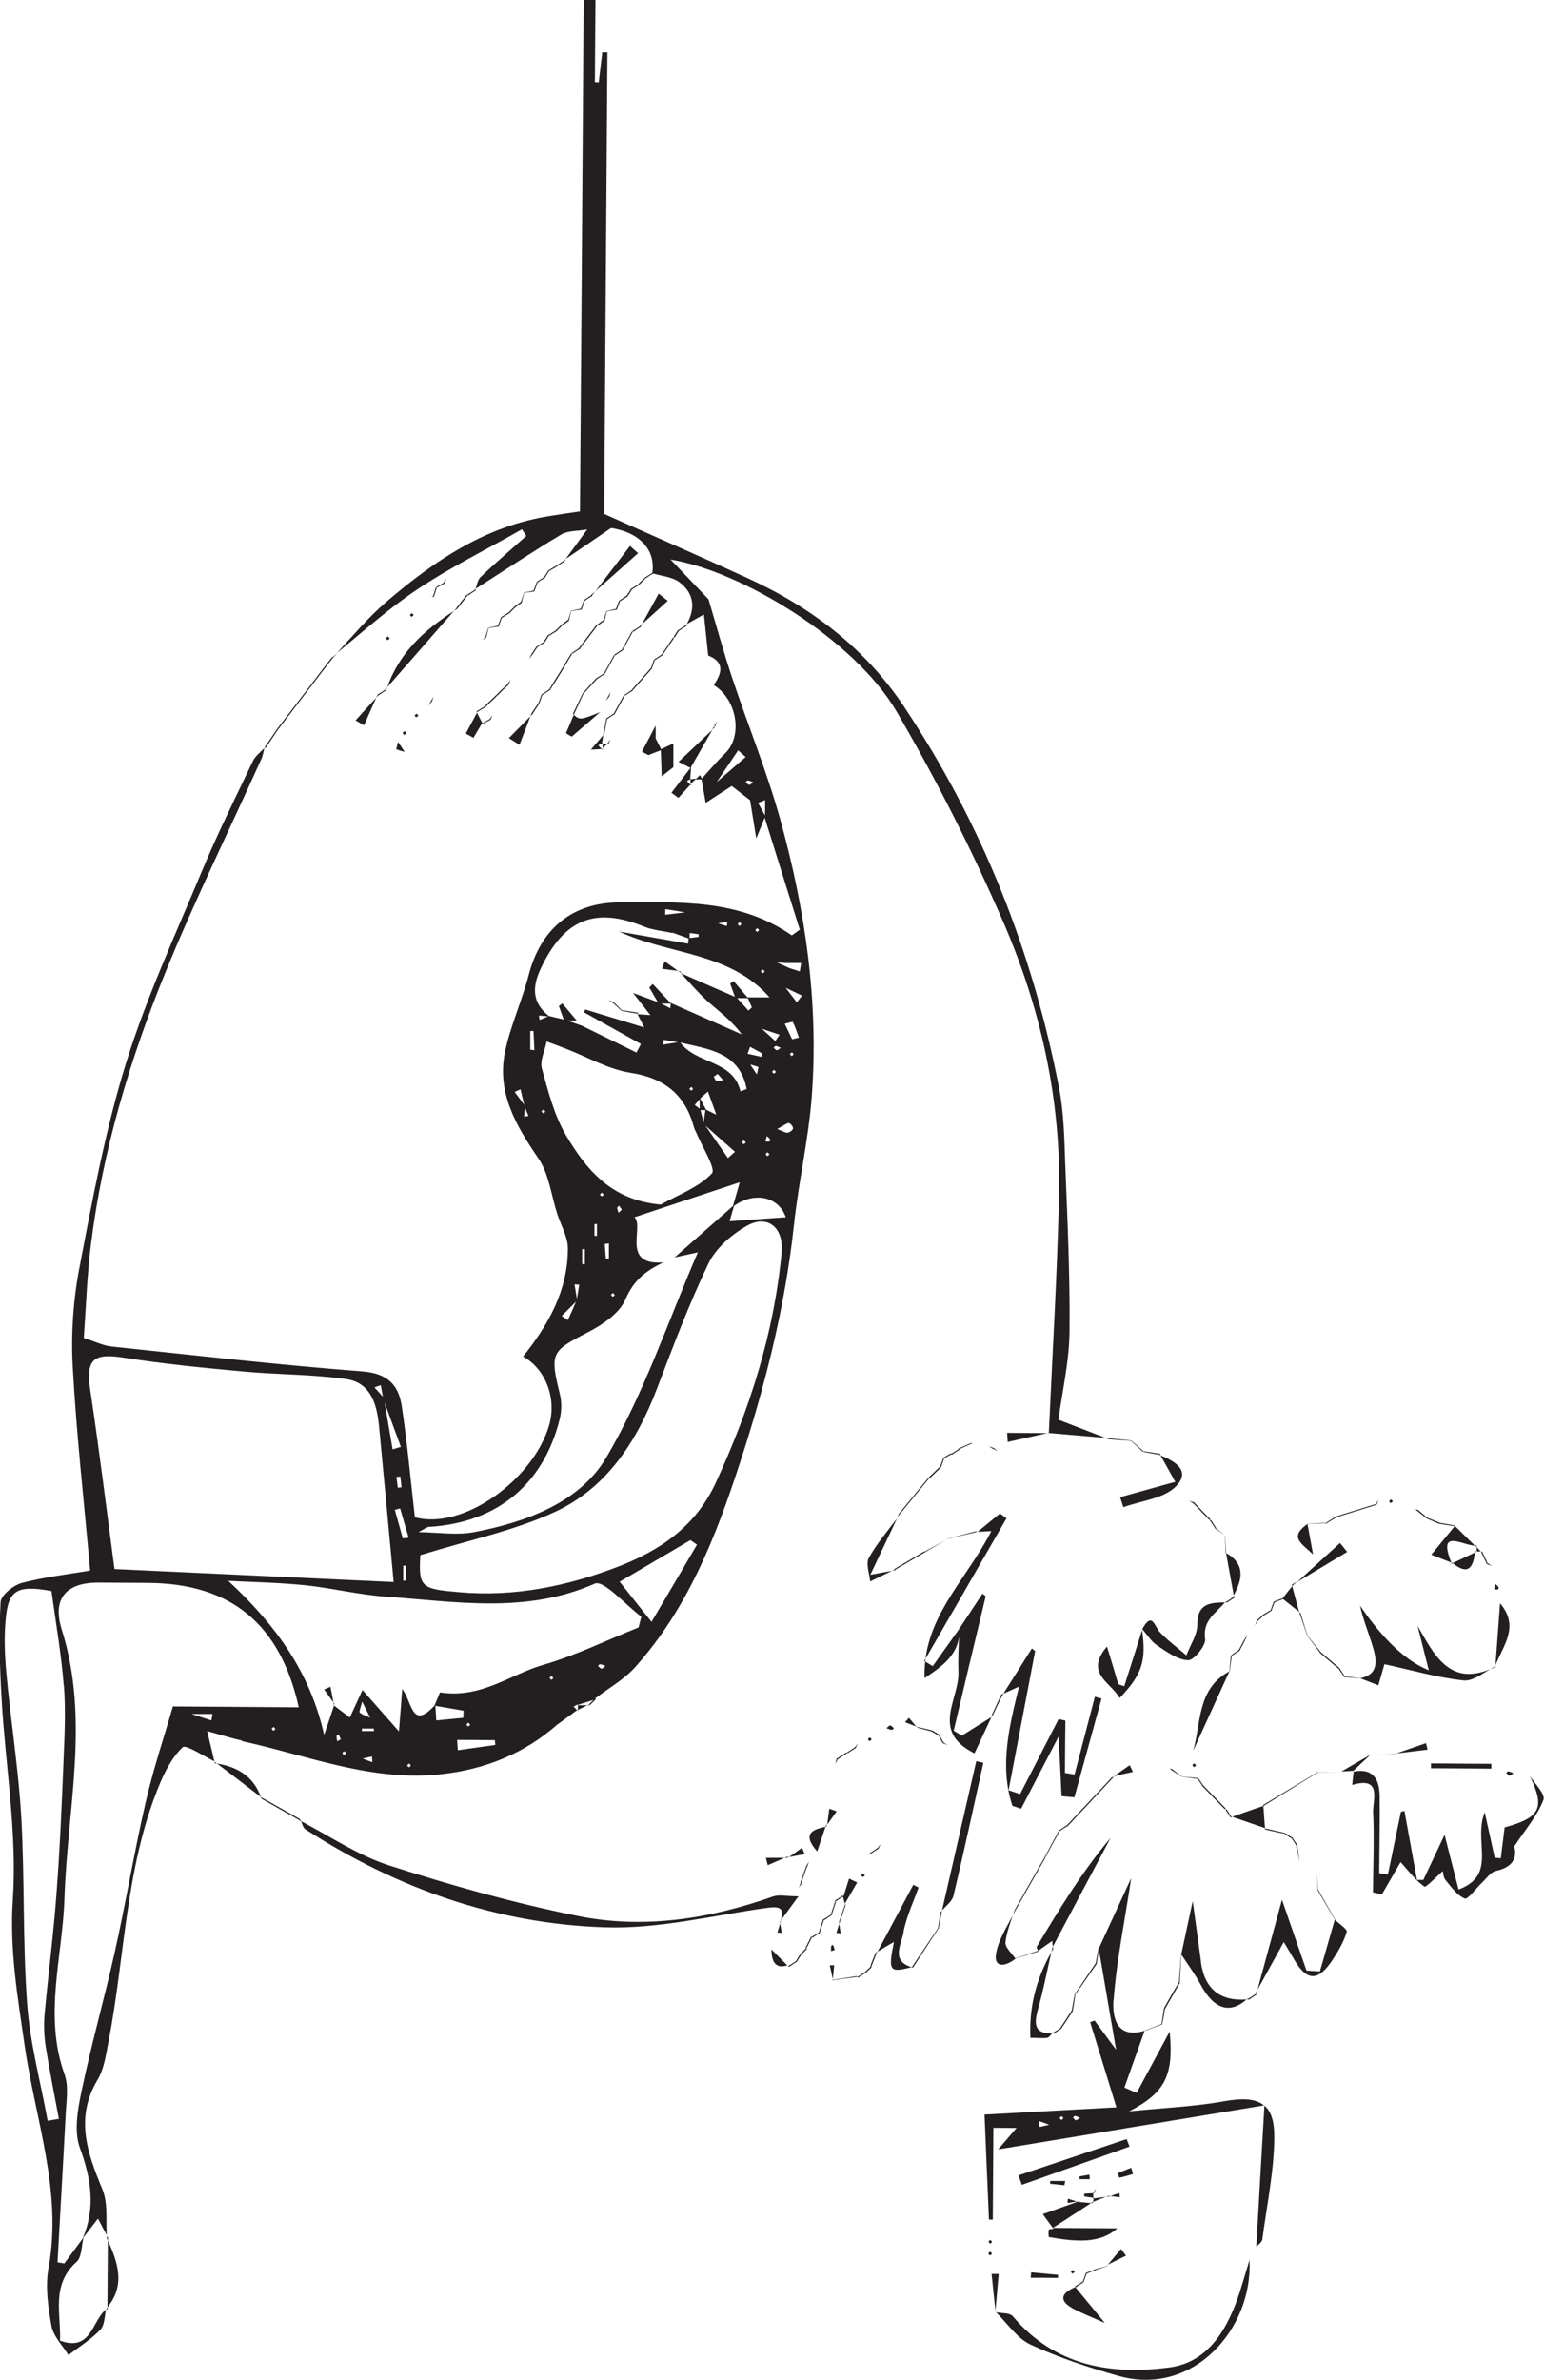 <?xml version="1.0" encoding="UTF-8"?>
<svg id="Layer_1" data-name="Layer 1" xmlns="http://www.w3.org/2000/svg" viewBox="0 0 104.65 161.28">
  <defs>
    <style>
      .cls-1 {
        fill: #231f20;
      }
    </style>
  </defs>
  <path class="cls-1" d="m22.61,115.56s.02.01.03.02c0-.02.02-.05.02-.07l-.05.05Zm23.9-73.13s.04-.08.06-.12c-.04.02-.08.04-.12.06l.05.06Zm-14.29-2.41s.02-.07.03-.11c-.03.02-.06.04-.09.06,0,0,.06.05.06.05Zm6.02-1.96c.04-.06.08-.11.12-.17-.06.04-.12.08-.18.12,0,0,.05.05.05.05Zm-21.85,79.93c4.45.97,8.77,2.76,13.47,2.25,3-.32,5.69-1.4,7.96-3.41,0,0,0,0,0,.01.43-.31.86-.63,1.3-.95l.06.06s0,0,0,0c0,0,0,0,0,0,0-.03,0-.06,0-.08-.02,0-.04.02-.06.03-.08-.08-.16-.16-.24-.25.1-.05.2-.11.3-.16l-.06.06s.04,0,.06,0c0,0,0-.01,0-.02.35-.11.7-.22,1.05-.33-.1.1-.21.2-.31.3,0,0,.06.05.06.05.14-.13.28-.27.41-.4l-.05-.05c.91-.7,1.96-1.28,2.71-2.12,3.56-3.97,5.45-8.78,7.08-13.78,1.73-5.29,3.08-10.62,3.68-16.16.31-2.92.99-5.81,1.21-8.73.48-6.36-.43-12.61-2.12-18.72-.91-3.29-2.22-6.48-3.3-9.73-.62-1.87-1.13-3.76-1.58-5.25-.88-.92-1.63-1.71-2.57-2.69,4.77.77,12.47,5.4,15.34,10.33,2.68,4.59,5.09,9.36,7.21,14.23,2.54,5.85,3.92,12.05,3.78,18.47-.12,5.39-.45,10.77-.69,16.16,1.28.11,2.56.22,3.84.33-1.05-.4-2.1-.81-3.19-1.23.26-1.94.73-3.94.75-5.95.04-3.79-.14-7.59-.29-11.38-.06-1.71-.09-3.44-.41-5.11-1.8-9.32-5.25-17.98-10.52-25.89-2.63-3.95-6.25-6.7-10.51-8.66-3.13-1.44-6.28-2.81-9.81-4.39.07-10.38.15-20.83.22-31.27-.12,0-.23,0-.35,0l-.24,2.03c-.09,0-.17-.02-.26-.02.01-1.86.03-3.72.04-5.58-.27,0-.53,0-.8,0-.08,11.57-.16,23.14-.25,34.67-.62.09-1.33.19-2.05.31-4.36.68-7.85,3.05-11.09,5.83-1.21,1.04-2.25,2.28-3.34,3.46,1.78-1.46,3.5-3.01,5.4-4.28,2.28-1.53,4.76-2.75,7.15-4.11.1.15.19.3.29.45-1.04.93-2.1,1.83-3.1,2.79-.19.18-.24.51-.33.79,1.93-1.23,3.83-2.5,5.79-3.67.46-.28,1.12-.23,1.77-.35-.54.74-1,1.37-1.46,2,.89-.6,1.79-1.22,3.08-2.1,1.84.29,3.04,1.4,2.79,3.07.64.19,1.37.24,1.86.62.98.75,1.07,1.76.48,2.82.29-.16.6-.34,1.16-.65.1,1.01.2,1.89.29,2.78,1.17.48.9,1.22.38,2.01,1.58.97,1.98,3.45.77,4.62-.56.54-1.05,1.13-1.58,1.71-.04-.08-.08-.16-.13-.23-.08.08-.17.16-.25.24-.13.01-.26.03-.39.04v.31c.11-.1.23-.2.34-.3.14,0,.27,0,.41,0,.08.47.17.95.28,1.59.73-.48,1.25-.81,1.76-1.14,0,0,0,0,0-.01.33.26.68.53,1.25.97.07.43.22,1.38.42,2.59.26-.64.42-1.03.57-1.41.79,2.53,1.58,5.06,2.38,7.59-.18.13-.36.26-.54.39-3.58-2.49-7.62-2.25-11.63-2.24-3.22,0-5.38,1.76-6.2,4.9-.45,1.73-1.21,3.39-1.59,5.13-.62,2.81.7,5.07,2.24,7.32.72,1.05.87,2.5,1.28,3.76.25.78.72,1.56.72,2.35,0,2.85-1.33,5.18-3.04,7.32,1.45.78,2.33,2.75,1.76,4.69-1.08,3.64-5.81,7.1-9.09,6.2-.29-2.49-.51-5.03-.89-7.53-.21-1.4-.93-2.21-2.63-2.35-5.69-.44-11.37-1.09-17.04-1.69-.57-.06-1.12-.34-1.88-.58.15-2.1.22-4.26.49-6.39.8-6.36,2.63-12.47,5.04-18.38,1.99-4.88,4.32-9.62,6.49-14.43.11-.24.16-.51.22-.77-.28.28-.61.53-.77.86-1.18,2.47-2.4,4.92-3.45,7.44-1.8,4.32-3.78,8.6-5.16,13.05-1.4,4.52-2.27,9.22-3.16,13.88-.42,2.18-.57,4.47-.45,6.7.25,4.55.76,9.09,1.18,13.8-1.44.25-3.06.43-4.62.84-.58.15-1.42.83-1.45,1.3-.12,2.18-.06,4.39.07,6.58.26,4.53,1.06,9.09.76,13.58-.23,3.42.33,6.61.8,9.89.72,5,2.57,9.87,1.62,15.08-.23,1.26-.03,2.65.2,3.93.13.7.75,1.31,1.15,1.97.73-.57,1.54-1.06,2.17-1.73.28-.3.28-.88.37-1.36-.96.78-.98,2.88-3.11,2.11.07-1.83-.62-3.78,1.12-5.34.36-.32.33-1.09.47-1.65-.43.59-.87,1.17-1.3,1.76-.15-.03-.31-.05-.46-.08.18-3.32.38-6.65.55-9.97.04-.92.22-1.93-.07-2.75-1.44-3.99-.14-7.97-.01-11.94.19-6.07,1.73-12.13-.18-18.2-.66-2.09.26-3.2,2.46-3.2,1.13,0,2.26.02,3.4.02,5.61.04,8.95,2.8,10.2,8.43-2.84-.02-5.69-.04-8.53-.06-.59,2.04-1.33,4.25-1.85,6.51-.77,3.34-1.33,6.74-2.08,10.09-.7,3.15-1.59,6.26-2.25,9.42-.27,1.27-.54,2.77-.12,3.91.77,2.1,1.06,4.05.19,6.12.34-.45.69-.89,1.03-1.34.19.36.39.74.59,1.12-.05-1.06.09-2.19-.29-3.11-1.03-2.48-1.87-4.84-.32-7.43.45-.75.56-1.71.74-2.6,1.11-5.73,1.14-11.67,3.36-17.17.4-1,.91-2.04,1.66-2.75.22-.21,1.38.58,2.15.95-.15-.65-.31-1.3-.49-2.05.88.24,1.61.48,2.35.64ZM48.59,52.98c.48-.71.96-1.42,1.44-2.13.17.15.34.3.51.45-.65.56-1.29,1.12-1.94,1.68Zm2.21.21c-.09,0-.17-.11-.26-.18.05-.04.1-.13.14-.12.12.02.23.07.36.11-.09.07-.17.19-.24.18Zm1.05,2.07c-.16-.28-.31-.57-.47-.85.16-.06.32-.12.48-.19,0,.34,0,.69-.01,1.03Zm-16.57,18.56c.08.35.16.7.25,1.05-.21-.29-.43-.58-.65-.87.13-.06.27-.12.4-.18Zm.24,1.84c.02-.2.04-.41.06-.61.08.19.16.38.24.58-.1.01-.2.03-.29.04ZM4.33,114.21c.13,1.66.05,3.35-.02,5.02-.12,3.03-.25,6.07-.48,9.09-.2,2.74-.56,5.47-.81,8.21-.06.72-.03,1.46.08,2.17.26,1.64.59,3.26.89,4.89-.25.04-.5.09-.76.13-.48-2.64-1.2-5.27-1.39-7.93-.31-4.21-.16-8.45-.4-12.67-.19-3.26-.71-6.49-1.01-9.74-.12-1.32-.17-2.67-.01-3.97.21-1.73.92-1.98,3.07-1.59.3,2.22.67,4.3.83,6.4Zm18.53,3.8c-.02-.12-.05-.23-.05-.35,0-.05.09-.09.14-.13.05.11.1.22.15.33-.08.05-.16.1-.24.15Zm.46.93s-.11-.09-.11-.14c0-.04.09-.11.13-.11.04,0,.08.08.12.13-.05.04-.09.08-.14.12Zm1.23-3.62c.24.48.39.78.54,1.08-.24-.11-.51-.18-.71-.35-.06-.05.07-.34.17-.74Zm.01,3.86c.22-.05.43-.1.65-.15.01.13.02.26.03.39-.23-.08-.45-.16-.68-.25Zm.78-1.87c-.27,0-.54,0-.81,0,0-.06,0-.11,0-.17.27,0,.54,0,.81,0,0,.06,0,.11,0,.17Zm2.37,2.46s-.08-.09-.12-.14l.14-.12s.11.09.11.14c0,.04-.08.08-.13.12Zm1.86-3.18c-.02-.33-.04-.66-.06-.99.64.11,1.27.22,1.91.33,0,.16-.01.32-.02.48-.61.06-1.22.12-1.83.18Zm1.46,2.02c-.02-.23-.03-.46-.05-.7.85,0,1.71.01,2.56.02l.03.32c-.85.12-1.69.24-2.54.36Zm.59-1.75s.08-.08.13-.12c.04.05.08.09.12.14-.05.04-.09.11-.14.11-.04,0-.11-.09-.11-.13Zm5.74-3.02s-.08-.09-.12-.14l.14-.12s.11.09.11.14c0,.04-.08.08-.13.12Zm3.43-.76c-.09,0-.17-.11-.26-.18.05-.04.1-.13.14-.12.11.02.23.07.36.11-.09.07-.17.19-.24.18Zm3.37-3.17c-.83-1.04-1.42-1.78-2.16-2.72,1.62-.95,3.21-1.89,4.8-2.82.15.1.29.21.44.31-.97,1.66-1.95,3.31-3.08,5.23Zm8.82-25.05c-.52,5.5-2.16,10.64-4.48,15.65-1.39,2.99-3.82,4.58-6.61,5.66-3.43,1.32-7,2.06-10.76,1.73-2.55-.22-2.78-.31-2.64-2.51,3.28-1.02,6.34-1.65,9.1-2.92,3.53-1.63,5.57-4.78,6.94-8.37,1.09-2.85,2.16-5.71,3.48-8.46.5-1.04,1.55-1.96,2.58-2.55,1.43-.83,2.54.1,2.38,1.76Zm-3.53-2.1c.1-.35.2-.7.3-1.04,1.42-1,3.04-.61,3.51.77-1.25.09-2.53.18-3.81.27Zm-1.99-8.32s.01-.02.02-.02c.17-.15.33-.3.5-.45.19.52.38,1.05.57,1.57-.23-.11-.46-.23-.7-.34-.13-.25-.26-.5-.39-.75Zm.35.79c-.04.28-.08.57-.12.85-.07-.28-.14-.57-.21-.85.11,0,.22,0,.32,0Zm.56-2.26l.27-.19c.13.14.25.28.38.42-.15.02-.31.09-.45.06-.08-.02-.13-.19-.19-.29Zm1.44,5.09c-.16.14-.32.28-.47.42-.51-.73-1.02-1.46-1.53-2.2.66.59,1.33,1.18,2,1.77Zm-3.7-7.41c1.91.46,4.01.64,4.5,3.15-.19.07-.31.12-.42.16-.51-2.14-3.01-1.84-4.08-3.31Zm1.31,3.83c0,.22,0,.44,0,.65-.11-.08-.22-.17-.33-.25.11-.13.23-.27.34-.4Zm-.45-.68s-.08.08-.13.12c-.04-.05-.08-.09-.12-.14.05-.04.09-.08.14-.12.04.05.11.09.11.14Zm5.47-2.81s.11-.11.14-.11c.11.02.22.08.34.13-.1.06-.18.16-.28.16-.07,0-.14-.12-.21-.19Zm.15,1.65s-.09.11-.14.11c-.04,0-.08-.08-.12-.13.05-.04.09-.08.14-.12.04.05.08.09.12.14Zm-.04-2.09c-.3-.28-.61-.56-.91-.83.4.13.8.27,1.2.4-.1.14-.2.29-.29.43Zm-.66,6.8c.02-.11.05-.23.08-.36.08.07.17.12.21.2.03.04,0,.17-.02.17-.09.01-.18,0-.27,0Zm.26.88s-.09.11-.14.11c-.04,0-.11-.09-.11-.13,0-.04.08-.08.13-.12.04.05.08.09.12.14Zm-.48-6.83c-.02.07-.05.14-.07.22-.31-.07-.62-.14-.93-.21.06-.16.11-.31.17-.47.28.15.56.31.84.46Zm-.26.92s-.05.21-.11.49c-.19-.29-.32-.48-.45-.67.19.06.39.1.57.18Zm-.68-3.83c-.25-.28-.51-.56-.76-.85.24,0,.48,0,.72,0,.09.21.18.42.27.63-.08.07-.15.15-.23.22Zm-.18,8.93s-.09.11-.14.11c-.04,0-.11-.09-.11-.13,0-.04.08-.08.13-.12.04.05.08.09.12.14Zm2.82-.66c-.16.01-.33-.11-.69-.25.51-.27.68-.43.8-.4.12.03.29.26.27.37-.02.11-.23.27-.37.28Zm.28-5.19s-.08-.09-.12-.14l.14-.12s.11.09.11.14c0,.04-.08.08-.13.12Zm.04-1.14c-.16-.34-.32-.68-.5-1.05.19-.04.52-.16.55-.11.17.33.28.7.41,1.05-.15.04-.3.07-.46.11Zm.32-2.5c-.25-.33-.51-.66-.76-.99.37.18.74.35,1.11.53-.12.15-.23.31-.35.46Zm-.88-2.67c.39,0,.78,0,1.17,0l-.09.57c-.24-.08-.48-.15-.72-.23-.28-.13-.57-.26-.85-.39.16.01.33.03.49.04Zm-1.42.44s.08.09.12.14c-.05.04-.09.11-.14.11-.04,0-.11-.09-.11-.13,0-.04.08-.08.13-.12Zm-.38-2.8s.11.09.11.14c0,.04-.08.08-.13.12-.04-.05-.08-.09-.12-.14.05-.04.09-.08.14-.12Zm-.83,1.54c-.1-.18-.07-.12,0,0h0Zm-.36-1.95s.08.09.12.14c-.05.04-.09.11-.14.11-.04,0-.11-.09-.11-.13,0-.04.08-.08.13-.12Zm-.85-.02c0,.1-.02.19-.03.29-.2-.06-.39-.13-.59-.19.21-.03.41-.06.62-.09Zm-2.54.76l.6.08v.19c-.2.02-.41.04-.61.07,0-.11,0-.22,0-.33Zm-1.65-1.62c.45.07.89.14,1.34.22-.45.05-.9.11-1.35.16,0-.13,0-.25.01-.38Zm-9.16,9.51c0-.42,0-.83,0-1.25.07,0,.14,0,.22,0,.02.43.04.87.06,1.3-.1-.01-.19-.03-.29-.04Zm.7-5.46c1.57-3.36,3.68-4.23,7-2.87.59.24,1.25.29,1.88.43.04,0,.07,0,.11,0,.35.13.7.26,1.04.38,0,.12-.02.24-.03.35-1.56-.27-3.12-.55-4.68-.82,3.39,1.58,7.5,1.38,10.2,4.46-.5,0-1,0-1.5,0-.31-.37-.62-.74-.94-1.11-.08.06-.15.12-.23.18.11.3.21.59.32.89-1.22-.53-2.44-1.06-3.66-1.6.58.63,1.14,1.29,1.77,1.87.8.71,1.67,1.34,2.36,2.28-1.61-.71-3.23-1.43-4.84-2.14-.4-.43-.8-.85-1.2-1.28-.08.08-.15.16-.23.24.19.33.38.66.57.99-.46-.17-.94-.35-1.67-.62.47.61.83,1.05,1.17,1.5-.29-.02-.58-.04-.87-.06.12.23.25.48.46.9-1.42-.43-2.71-.83-4-1.22-.03.06-.06.13-.09.19,1.29.72,2.57,1.43,3.86,2.15-.1.19-.2.39-.3.58-1.23-.61-2.47-1.21-3.7-1.82-.33-.12-.66-.23-.99-.35.21,0,.42,0,.64,0-.33-.39-.66-.78-.98-1.16-.08.06-.15.12-.23.18.11.3.22.6.33.91-.34-.08-.67-.16-1.01-.24,0,0,0,0,0,0-1.12-.88-1.15-1.93-.56-3.19Zm8.33,4.81c.33.05.65.1.98.16l-.99.16c0-.1.01-.21.02-.31Zm-.15-2.46c.21,0,.42,0,.64,0,0,.11-.02.21-.03.32-.2-.11-.4-.21-.61-.32Zm-8.29.81c.21.02.41.04.62.06-.19.08-.38.16-.58.24l-.04-.29Zm.29,6.63s-.08-.09-.12-.14l.14-.12s.11.09.11.14c0,.04-.08.08-.13.12Zm1.57,1.53c-.82-1.37-1.23-3-1.66-4.56-.15-.54.2-1.22.32-1.84.45.17.91.33,1.36.51,1.44.56,2.84,1.38,4.33,1.61,2.32.36,3.71,1.5,4.3,3.71.03.12.11.24.16.36.39.95,1.34,2.44,1.05,2.75-.89.95-2.27,1.44-3.46,2.11-3.38-.29-5.05-2.39-6.41-4.66Zm3.75,4.99c-.07.08-.14.15-.21.22-.04-.11-.09-.22-.1-.34,0-.04.08-.09.13-.14.06.09.12.17.19.26Zm-.47,5.79s-.09.11-.14.11c-.04,0-.08-.08-.12-.13.05-.04.09-.08.14-.12.04.05.08.09.12.14Zm-.4-3.49c0,.34,0,.68,0,1.02-.07,0-.14,0-.21,0l-.07-.99c.1-.01.19-.02.29-.04Zm-.35-3.31s-.09.11-.14.11c-.04,0-.08-.08-.12-.13.05-.04.09-.08.14-.12.04.05.08.09.12.14Zm-.46,1.99c0,.27,0,.54,0,.8-.06,0-.11,0-.17,0,0-.27,0-.54,0-.8.06,0,.11,0,.17,0Zm-.82,1.7c0,.34,0,.68,0,1.02-.06,0-.12,0-.18,0,0-.34,0-.68,0-1.02.06,0,.12,0,.18,0Zm-.38,2.4c-.05.33-.1.65-.16.98-.05-.33-.1-.66-.16-.99.1,0,.21.01.31.02Zm-.22,1.16c-.18.42-.36.84-.55,1.25-.14-.09-.28-.19-.42-.28.32-.32.65-.65.97-.97Zm-9.89,15.26c4.54-.3,7.68-2.88,8.78-7.28.14-.55.15-1.19.01-1.74-.68-2.76-.56-2.89,1.86-4.14,1.01-.52,2.19-1.3,2.59-2.25.56-1.32,1.43-1.97,2.58-2.51-2.92.24-1.28-2.43-1.97-3.06,2.28-.76,4.64-1.54,7.14-2.37-.16.57-.31,1.09-.46,1.61-1.32,1.16-2.64,2.32-3.95,3.48.52-.11,1.05-.23,1.57-.34-2.02,4.66-3.64,9.55-6.2,13.89-1.79,3.05-5.42,4.39-8.97,5.07-1.16.22-2.4.02-3.76,0,.3-.15.54-.36.78-.37Zm-1.46.74c-.13.01-.26.03-.39.04-.18-.64-.36-1.29-.54-1.93.12-.03.24-.07.36-.1.19.66.38,1.33.58,1.99Zm-.18,1.89c0,.34,0,.68,0,1.02-.06,0-.12,0-.18,0,0-.34,0-.68,0-1.02.06,0,.12,0,.18,0Zm-.55-5.28c-.03-.24-.06-.49-.09-.73.09-.01.18-.02.26-.03.03.24.06.49.09.73-.09.01-.18.02-.26.03Zm.21-2.77c-.19.06-.37.11-.56.17-.18-1.06-.36-2.11-.54-3.17.36,1,.73,2,1.1,3Zm-1.36-4.18c.05.26.09.52.14.78l-.57-.63c.14-.05.28-.1.43-.15Zm-18.05,12.46c-.53-3.97-1.03-8.05-1.64-12.11-.31-2.08.18-2.54,2.24-2.22,2.72.43,5.47.7,8.21.95,2.3.21,4.63.18,6.91.51,1.65.24,2.07,1.71,2.21,3.18.34,3.52.66,7.05.99,10.57-6.37-.3-12.57-.58-18.91-.88Zm7.72.8c1.74.09,3.49.12,5.22.3,1.82.19,3.61.64,5.43.77,4.74.33,9.5,1.19,14.18-.88.61-.27,2.09,1.45,3.16,2.24l-.19.73c-2.16.86-4.26,1.9-6.48,2.54-2.2.63-4.19,2.3-6.98,1.86-.03.07-.2.48-.37.89,0,0,0,0,0,0-1.57,1.72-1.53-.33-2.19-1.11-.06.86-.12,1.6-.22,2.86-.93-1.05-1.61-1.82-2.47-2.8-.3.64-.58,1.26-.86,1.86-.34-.26-.71-.54-1.07-.81-.22.66-.44,1.33-.67,1.99-.96-4.26-3.27-7.44-6.49-10.43Zm3.07,9.9s.08.09.12.14c-.05.04-.09.11-.14.11-.04,0-.08-.08-.12-.13.05-.04.09-.08.14-.12Zm-4.15-.87c-.02.14-.05.28-.07.43-.45-.15-.9-.29-1.35-.44.47,0,.95,0,1.42,0Zm-7.19,40.38s.05-.05.08-.07c0-.04,0-.08,0-.13-.02.03-.04.06-.06.09,0,.03-.01.07-.02.1ZM44.23,38.91s0-.02,0-.03c-.02,0-.04,0-.06-.01,0,0,.05.05.05.05Zm26.86,58.23s0-.01,0-.02c0,0-.01,0-.02,0l.02.02Zm14.47,54.59c.31-2.31.8-4.63.81-6.94,0-1.05-.22-1.71-.67-2.1-.21,3.55-.38,6.59-.55,9.57.11-.13.39-.31.42-.53Zm-7.97-14.11s.01,0,.02,0c0,0-.01-.02-.01-.02,0,0,0,.01,0,.02Zm8.1,5.06s0,0-.01,0c0,0,0,0,.01.01,0,0,0,0,0-.01Zm-10.21-7.15c.2-2.67.75-5.32,1.19-8.25-.78,1.7-1.48,3.21-2.18,4.73l-.03-.03c-.07.35-.13.7-.19,1.05,0,0,0,0,0,0-.48.71-.96,1.42-1.43,2.13l.03.03c.49-.7.98-1.4,1.46-2.1.05-.33.1-.66.15-.99.36,2.13.73,4.26,1.17,6.81-.64-.87-1.05-1.42-1.46-1.98-.1.04-.2.07-.3.11.58,1.87,1.16,3.75,1.78,5.77-3.43.19-6.36.35-8.94.49.1,2.49.2,4.81.3,7.12.09,0,.18,0,.26,0,.01-2.05.03-4.09.04-6.22.64,0,1.14,0,1.57.01-.34.39-.72.83-1.25,1.45,5.98-.99,11.68-1.93,18.02-2.98-.55-.46-1.44-.51-2.72-.28-1.98.36-4.01.44-6.41.68,2.45-1.28,3.02-2.44,2.74-5.41-.84,1.56-1.54,2.86-2.24,4.16-.28-.12-.55-.24-.83-.36.46-1.28.91-2.57,1.37-3.85-1.96.59-2.19-1.01-2.11-2.09Zm-5.02,8.6c-.01-.13-.02-.26-.03-.39.23.08.45.16.68.25-.22.05-.43.1-.65.15Zm1.48-.46s-.11-.09-.11-.14c0-.04.09-.11.13-.11.04,0,.08.08.12.13-.05.04-.09.08-.14.12Zm.99.02c-.07,0-.14-.12-.21-.19.05-.04.11-.11.14-.11.11.02.22.08.34.13-.1.06-.18.16-.28.16Zm30.72-23.42c1.08,2.22.82,2.88-1.67,3.57-.09.71-.17,1.4-.26,2.1-.14-.02-.27-.04-.41-.05-.19-.87-.38-1.74-.68-3.08-.8,2.02.9,4.23-1.77,5.24-.3-1.18-.58-2.24-.95-3.71-.61,1.29-1.02,2.17-1.44,3.06-.14,0-.28,0-.43,0-.28-1.56-.57-3.12-.85-4.68-.08.02-.16.05-.24.07l-.88,4.24c-.2-.03-.4-.06-.59-.09.01-1.73.05-3.46.03-5.19-.01-1.13-.4-1.95-1.76-1.69-.04.3-.07.6-.1.9,2.06-.6,1.38,1.02,1.42,1.86.08,1.8,0,3.61-.01,5.42.2.05.4.1.6.14.44-.76.88-1.51,1.27-2.19.52.57.99,1.22,1.61,1.66.11.08.83-.69,1.25-1.05.03.11.03.42.18.6.39.47.79,1.05,1.31,1.26.21.08.76-.69,1.16-1.07.3-.28.59-.72.94-.8,1.37-.29,1.41-1.11,1.25-1.66.81-1.22,1.59-2.12,1.98-3.16.15-.39-.62-1.13-.98-1.71Zm-11.9-.25s-.02.02-.03.03c0,0,0,0,0,0,.01,0,.02,0,.04,0,0,0,0-.02,0-.03,0,0,0,0,0,0Zm-38.85,10.24c.02-.05.02-.09.04-.13-.02.03-.05.07-.07.1l.03.04Zm-32.59-6.88s.07.04.1.06c-.01-.04-.03-.08-.05-.11,0,0-.06.06-.06.06Zm32.63,6.74c.34-.47.69-.94,1.18-1.61-.8,0-1.29-.13-1.69,0-4.32,1.53-8.78,2.24-13.27,1.33-4.31-.87-8.58-2.07-12.77-3.42-2.1-.67-4-1.97-5.98-3,.08.2.14.44.28.54,6.19,4.01,12.98,6.42,20.33,6.65,3.62.12,7.28-.8,10.91-1.31.84-.12,1.26-.06,1,.81Zm15.01-15.23s.05-.08.07-.12c-.04.02-.09.04-.13.06,0,0,.06.06.06.06Zm.68,7.49c.19.06.39.13.58.19.81-1.56,1.62-3.11,2.54-4.89.08,1.52.14,2.78.2,4.04.29.03.58.05.87.08.61-2.23,1.23-4.46,1.84-6.69-.15-.04-.3-.08-.45-.13-.46,1.76-.92,3.52-1.38,5.28-.22-.04-.43-.08-.65-.11,0-1.18.02-2.37.03-3.55-.15-.03-.31-.07-.46-.1-.87,1.69-1.74,3.39-2.61,5.08-.26-.09-.52-.17-.78-.26.6-3.14,1.2-6.28,1.8-9.43-.07-.06-.15-.12-.22-.18-.64,1.02-1.29,2.04-1.93,3.06.34-.15.69-.31,1.06-.47-.67,2.71-1.34,5.38-.45,8.08Zm10.67,38.05c-3.96.54-7.81-.08-10.65-3.46-.2-.24-.74-.2-1.14-.27.77.75,1.42,1.76,2.34,2.19,1.91.88,3.93,1.55,5.96,2.12,5.07,1.43,9.12-3.2,8.88-7.86-.31,1.04-.47,1.57-.64,2.11-.79,2.47-2.09,4.81-4.75,5.17Zm-11.83-3.73s.03,0,.04,0c0,0-.01-.01-.02-.02l-.02.02Zm24.72-42.98s-.02,0-.02,0v.02s.01,0,.02,0Zm1.65-.94c1.76.38,3.54.9,5.36,1.1.56.06,1.19-.41,1.8-.76-2.76,1.13-3.79-.96-4.92-2.94.24.94.48,1.89.76,3.01q-2.3-.92-4.66-4.38c.22,1,.63,1.95.91,2.94.35,1.22.05,1.79-.9,1.98l1.23.48c.17-.57.33-1.14.41-1.42Zm7.49.16c-.11.05-.22.11-.33.18.12-.05.23-.09.36-.15l-.02-.02Zm-33.55-10.38c-.51.42-1.01.83-1.52,1.25.26-.01.54-.03.93-.05-1.52,2.98-4.03,5.33-4.46,8.65,1.83-3.17,3.66-6.34,5.49-9.52-.15-.11-.3-.22-.45-.33Zm-5.14,10s.05.03.07.04c0-.07.01-.13.02-.2-.03.05-.06.1-.09.15Zm2,4.72c.72-3.04,1.44-6.08,2.17-9.11-.07-.06-.15-.11-.22-.17-.51.78-1.03,1.55-1.54,2.33,0,0,0,0-.01-.02,0-.01-.02-.02-.02-.02,0,.03,0,.06,0,.09,0,0,0,0,0,0,0,.11,0,.22-.01.32,0-.1.01-.21.01-.32-.6.84-1.2,1.68-1.8,2.53-.17-.1-.34-.21-.51-.31-.04.36-.06.73-.04,1.12,1.08-.73,2.14-1.44,2.33-2.79-.03.8-.07,1.59-.04,2.39.07,1.83-1.93,4,1.09,5.5.38-.82.77-1.64,1.15-2.46-.67.42-1.34.84-2.01,1.26-.18-.11-.36-.22-.54-.33Zm20.51,17.85c.03-.1.05-.19.08-.29-.04.08-.09.16-.13.24,0,0,.05.05.05.05Zm5.33-5.04s0-.02,0-.02c0,0-.02.01-.02.01,0,0,0,0,.01.01Zm-1.93,3.45c-.61-1.75-1.21-3.51-1.66-4.8-.48,1.78-1.07,3.93-1.66,6.1.58-1.05,1.17-2.11,1.78-3.23.22.37.46.75.68,1.14.87,1.53,1.65,1.56,2.64.05.39-.59.75-1.22.95-1.88.05-.18-.52-.55-.81-.83-.34,1.17-.67,2.34-1.01,3.51-.31-.02-.61-.04-.92-.06Zm-18.27-1.63c-.04.06.04.19.08.3.32-.23.64-.46.96-.68.01.13.02.26.04.39,1.3-2.46,2.61-4.92,3.92-7.38-1.95,2.32-3.48,4.84-5,7.37Zm14.22,3.58s.08,0,.13,0l-.05-.06s-.05.04-.08.06Zm-3.1-2.56c-.18-1.29-.35-2.58-.56-4.09-.29,1.33-.53,2.45-.77,3.57h-.02s0-.01,0-.01h0c-.05.64-.09,1.27-.14,1.92,0,0,0,0,0,0-.34.58-.68,1.16-1.01,1.75-.06.36-.12.71-.17,1.08,0,0,.04.04.04.04.07-.35.13-.7.19-1.05,0,0,0,0,0,0,.34-.58.67-1.17,1-1.75.04-.65.07-1.3.1-1.95.44.68.93,1.33,1.31,2.04.89,1.67,1.98,2.03,3.12,1.02-1.81.13-2.85-.72-3.1-2.56Zm-17.55-3.47c.29-.32.68-.61.77-.98.72-3,1.36-6.01,2.03-9.02-.16-.04-.32-.07-.48-.11-.77,3.37-1.55,6.74-2.32,10.11Zm5.18,17.95c.08.22.15.43.23.65,2.43-.86,4.87-1.73,7.3-2.59l-.2-.51c-2.44.82-4.89,1.64-7.33,2.46Zm14.04-38.87s-.03.03-.04.05c.03,0,.07,0,.1,0,0,0-.06-.05-.06-.05Zm-5.64,1.86h-.02s0,.02,0,.04c0-.01,0-.02.01-.04.33.38.6.83,1,1.1.66.44,1.39.98,2.11,1.01.39.01,1.22-1,1.15-1.45-.18-1.27.75-1.74,1.34-2.47-.99.02-1.88.06-1.87,1.52,0,.69-.48,1.38-.74,2.07-.59-.51-1.23-.98-1.77-1.54-.39-.4-.54-1.48-1.22-.24Zm-16.2,20.56c.19-1.04.67-2.04,1.03-3.05-.12-.06-.24-.12-.36-.18-.81,1.51-1.61,3.02-2.42,4.53.36-.22.72-.43,1.11-.66-.4,1.97-.31,2.11,1.19,1.71-1.42-.43-.68-1.56-.54-2.35Zm.54,2.35s.07.03.11.04c0,0-.06-.06-.06-.06-.02,0-.04,0-.06.01Zm-2.37-.91s.05-.09.07-.14c-.04.03-.09.05-.13.08,0,0,.06.06.06.06Zm16.39-18.28c-.24-.82-.48-1.63-.76-2.54-1.54,1.81.24,2.41.86,3.49,1.53-1.61,1.81-2.51,1.52-4.61-.4,1.27-.8,2.54-1.21,3.81-.14-.05-.28-.09-.42-.14Zm.13-12.66c.07.23.15.45.22.68,1.21-.44,2.73-.58,3.55-1.4,1.04-1.04-.01-1.71-1.03-2.11.28.5.57,1.02,1,1.79-1.3.36-2.52.7-3.74,1.04Zm-15.46,4.99c.08-.02.17-.03.25-.05l-.05-.05c-.07.03-.13.06-.2.1Zm.34-3.55c-.66.87-1.38,1.72-1.91,2.67-.22.39.04,1.06.09,1.6.49-.24.99-.48,1.48-.72-.39.07-.82.15-1.47.27.66-1.4,1.24-2.61,1.81-3.82Zm9.54,33.31c.37-1.29.62-2.61.92-3.92-1.01,1.79-1.52,3.69-1.42,5.81.49,0,.82.04,1.14,0,.12-.02.22-.18.33-.3-1.13.02-1.26-.55-.97-1.58Zm1.04-4.15s0-.09-.01-.14c-.01.03-.03.05-.04.08-.02.1-.04.19-.06.29.04-.07.08-.15.12-.22,0,0,0,0,0,0Zm-.07,5.73s.06,0,.1,0l-.05-.06s-.03.04-.05.05Zm9.56-19.14c.82-1.8,1.64-3.59,2.46-5.39-2.2,1.18-1.91,3.47-2.46,5.39Zm2.46-5.39s.02-.01.03-.02h-.02s-.01,0-.02.02Zm-7.61,37.75c-1.36,0-2.86-.02-4.36-.03,0,0,0,0,0-.01h-.01s0,.01,0,.01c0,0,.06.06.06.06-.11.02-.32.03-.33.06-.02.17-.02.49.02.5,1.71.3,3.41.5,4.63-.59Zm-2.65-1.8l.04-.03s-.08.01-.12.02c.01,0,.02,0,.04.01-.82.29-1.64.58-2.35.84.25.34.46.64.68.93.86-.56,1.72-1.12,2.59-1.68-.29-.03-.58-.06-.87-.08Zm.93.04s-.04.03-.07.04c.04,0,.08,0,.13.01,0,0-.06-.06-.06-.06Zm16.83-44.69c-.97.88-1.94,1.77-2.91,2.65,1.13-.68,2.26-1.36,3.39-2.04-.16-.2-.32-.41-.49-.61ZM7.31,151.82c-.01,1.51-.02,3.03-.03,4.54,1.23-1.5.71-3.02.03-4.54Zm0,0c0-.06,0-.12,0-.17-.02-.04-.04-.08-.07-.13,0,.05,0,.11,0,.16.02.05.04.09.06.14Zm91.3-48.41s.02-.02.03-.03l-.03.03s0,0,0,0Zm-.24,2.48c-.96-2.36.77-1.15,1.59-1.15-.45-.44-.9-.89-1.35-1.33-.47.57-.94,1.15-1.6,1.95.55.21.96.37,1.36.53Zm0,0s.02.06.03.09c.03-.01.05-.02.08-.04-.01-.01-.02-.01-.03-.02-.02,0-.05-.02-.08-.03Zm-29.73,23.92c-.44.85-.98,1.69-1.13,2.59-.15.85.48.99,1.32.34-.25-.37-.7-.75-.68-1.09.05-.62.29-1.23.49-1.84Zm.19,2.93s0,.01.01.02c0,0-.01-.02-.01-.02,0,0,0,0,0,0Zm6.58-12.26s.08-.05.12-.08c-.05.01-.11.03-.16.04,0,0,0,0,0,0-1.02,1.09-2.05,2.18-3.07,3.27l.05.06c1.02-1.09,2.05-2.18,3.07-3.28Zm25.92-7.54s.03.03.03.03c0-.04,0-.08,0-.13-.01.03-.03.06-.04.09Zm.34-4.29c-.11,1.45-.21,2.82-.31,4.2.52-1.34,1.66-2.62.31-4.2Zm-16.06,13.69s0,.04,0,.06c.01,0,.03-.01.04-.02,0,0,0,0,0,0,1.23-.76,2.45-1.51,3.68-2.27,0,0-.02-.02-.02-.02-1.24.75-2.47,1.49-3.71,2.24Zm11.39-2.51c1.36,0,2.72.02,4.08.03,0-.11,0-.22,0-.33-1.36,0-2.73-.02-4.09-.03,0,.11,0,.22,0,.33Zm-24.15,36.68c.5.26,1.03.47,2.03.91-.53-.65-.79-.97-1.05-1.28-.32-.38-.63-.77-.95-1.15-1.12.48-1.04,1.01-.03,1.52Zm.03-1.52s0,0,0,0l-.05-.06s.03.04.05.06ZM14.6,119.44s-.05-.02-.07-.03c0,.03.01.05.02.08.06,0,.11.02.16.03-.03-.03-.07-.05-.1-.08,0,0,0,0,0,0Zm.11.07c.99.75,1.98,1.51,2.97,2.27-.5-1.4-1.58-2.04-2.97-2.27Zm56.13,6.39c.32-.61.65-1.21.98-1.81.17-.12.35-.23.53-.34,0,0-.05-.06-.05-.06-.17.12-.35.24-.52.35,0,0,.01.01.03.03-.02-.01-.03-.03-.03-.03-.33.6-.65,1.2-.97,1.81,0,0,0,0,0,0-.68,1.19-1.36,2.38-2.03,3.58,0,0,0,0,0,0-.04.12-.08.24-.12.36.05-.1.11-.21.16-.31.68-1.2,1.35-2.39,2.03-3.58Zm12.57-2.74s.07-.02.1-.04c-.02,0-.04-.01-.05-.02,0,0-.05.05-.05.05Zm2.33.73c-.04-.5-.08-1-.11-1.51-.71.24-1.41.49-2.11.74.74.26,1.48.51,2.23.77Zm-22.77-23.67c.27-.26.54-.52.81-.78.07-.2.14-.4.21-.6.16-.1.33-.2.5-.29l-.05-.06c-.17.1-.33.2-.5.3,0,0,.01,0,.02.02-.01-.01-.02-.02-.02-.02-.07.19-.14.39-.21.58,0,0,0,0,0,0-.27.26-.54.52-.81.78,0,0,0,0,0,0-.66.8-1.32,1.61-1.98,2.42,0,0,0,0,0,0-.05.1-.09.19-.14.29.06-.08.12-.16.18-.24.66-.81,1.32-1.61,1.98-2.42Zm-1.15,33.06s.06.06.06.06c.58-.89,1.16-1.78,1.74-2.67l-.03-.03c-.59.88-1.18,1.76-1.77,2.65Zm-44.05-11.43s-.07-.05-.1-.08c.02.04.04.08.05.12.86.49,1.72.98,2.59,1.47,0,0,.06-.06.06-.06-.86-.49-1.72-.98-2.59-1.46,0,0,0,0,0,0Zm53.31-24.73s-.02-.02-.02-.02c-.03,0-.05.01-.08.02.03,0,.07,0,.1,0Zm-2.78.6c.89-.2,1.79-.4,2.68-.6-.91,0-1.81-.02-2.72-.02.01.21.03.41.04.62Zm14.8,7.52c.17.96.35,1.92.52,2.87.6-1.1.79-2.12-.52-2.87Zm.52,2.87s-.02.04-.03.06l.05.06-.02-.12Zm-.57-2.9s.03.02.05.03v-.07s-.05.04-.05.04Zm4.53,2.28c-.22.28-.44.56-.66.84l1.13.9c-.16-.58-.31-1.16-.47-1.74Zm.03-.04c.1-.09.2-.18.3-.27-.12.07-.24.14-.35.21,0,.03.02.07.03.1.01-.01.02-.03.03-.04,0,0,0,0,0,0Zm-.69.88s-.04-.03-.06-.05l.06.05s0,0,0,0Zm-30.9,15.46c0-.05.01-.1.02-.16-.02.03-.05.07-.07.1,0,0,0,0,0,0,0,.02-.01.04-.02.06.02,0,.04-.01.07-.01Zm-.63,1.68c.21-.61.38-1.14.56-1.67-.98.19-1.56.54-.56,1.67Zm44.59-20.35s0,.06-.01.09l.07-.03s0-.04,0-.05c-.02,0-.04,0-.06,0h0Zm-.01.09c-.5.24-1.01.48-1.51.72,1.06.86,1.39.28,1.51-.72Zm-46.61,27.98c-.37-.37-.73-.74-1.07-1.08q0,1.42,1.07,1.08Zm0,0s.04.04.05.05l-.05-.06s0,0,0,0Zm16.51,21.17c.61,0,1.22,0,1.84.01,0-.07,0-.14,0-.21-.61-.06-1.21-.11-1.82-.17,0,.12-.02.24-.03.36Zm-2.66-.26c.08.83.17,1.66.26,2.49.07-.83.15-1.66.22-2.49h-.47Zm.26,2.57s0-.05,0-.08c0,.03,0,.06,0,.09,0,0,.02-.01.02-.01Zm21.53-51.32c-.18-.96-.28-1.51-.38-2.07.39-.02.79-.03,1.18-.05,0,0-.03-.03-.03-.03-.38.02-.77.05-1.15.07,0,0,0,0,0,0h0s0,0,0,0c-1.25.9-.46,1.28.38,2.07Zm-31.73,23.65c.28-.48.55-.95.83-1.43-.18-.09-.37-.17-.55-.26-.13.4-.25.8-.38,1.2,0,0-.06-.05-.05-.05-.17.12-.35.23-.53.34,0,0,.05.06.05.06.16-.11.33-.22.49-.33.05.16.09.31.13.47Zm.02.06s-.01-.04-.02-.06c0,0,0,.02-.01.02l.03.03Zm35.62-10.17s-.01.01-.02.02c0,0,.01,0,.02-.01,0,0,0,0,0,0Zm-2,1.16h.01s0,0-.01,0c0,0,0,0,0,0Zm.01,0c.27-.01.54-.03.81-.05.39-.36.77-.73,1.16-1.09-.66.38-1.31.76-1.97,1.14Zm5.73-1.92c-.67.23-1.35.47-2.02.7.71-.09,1.42-.17,2.13-.26-.04-.15-.07-.3-.11-.44Zm-2.02.7s-.09.01-.14.02l.02.02s.08-.03.12-.04Zm-13.09,2.15l-.06.05c.51.53,1.03,1.06,1.54,1.58l.06-.05c-.51-.53-1.03-1.06-1.54-1.58Zm-18.9-15.84s0,0,.02.02l-.03-.02c-.67.4-1.33.79-2.01,1.19,0,0,.05.05.05.05.67-.39,1.34-.79,2.01-1.18.5-.29,1-.59,1.51-.88,0,0,0,0,0,0-.52.28-1.04.57-1.56.85Zm1.56-.85s0,.01,0,0c.65-.16,1.31-.31,1.97-.46,0,0,0,0,0,0,.02-.02.04-.04.06-.05-.04,0-.08,0-.11,0-.64.17-1.28.33-1.92.5Zm10.89,49.18s-.03.01-.04.02c0,0,.01.01.01.01,0-.01.02-.02.03-.03Zm.89-1.06c-.3.35-.59.71-.89,1.06.41-.2.82-.41,1.23-.61-.11-.15-.23-.3-.34-.45Zm.69-5.5c-.3.12-.61.23-.9.36-.01,0,.09.31.1.31.31-.07.61-.16.92-.25-.04-.14-.07-.28-.11-.42Zm4.22-45.13l-.05.05c.38.4.76.79,1.14,1.19l.06-.05c-.38-.4-.76-.79-1.14-1.19Zm-28.85,24.62c.38-.17.76-.33,1.15-.5-.43,0-.85,0-1.28,0,.04.17.09.34.13.51Zm1.26-.55s-.08.03-.11.05c.06,0,.11,0,.17,0,.04-.03.07-.05.11-.08-.05,0-.1.02-.15.03h0Zm23.27-6.23l-1.07.75c.43-.1.86-.2,1.29-.29-.07-.15-.15-.3-.22-.46Zm-20.12,14.55l-.03.03c.56-.08,1.13-.16,1.7-.23,0,0-.05-.05-.05-.05-.54.08-1.07.17-1.61.25Zm12.36-1.46s.01.02.01.02c.51-.16,1.03-.33,1.55-.48h0s-.02-.04-.03-.06l-.02.02c-.5.17-1.01.34-1.51.51Zm2.37,15.08c0,.07,0,.14-.01.2.32.03.65.06.97.1.02-.1.04-.19.06-.29-.34,0-.68,0-1.02,0Zm-3.94-31.58s-.03.07-.05.11c.03-.02.06-.04.09-.06.22-.46.44-.93.66-1.39,0,0-.06-.06-.06-.06-.22.46-.43.93-.65,1.4,0,0,0,0,0,0ZM18.85,49.44c1.21-1.59,2.42-3.18,3.64-4.77.12-.13.24-.27.37-.4-.14.12-.28.24-.43.35-1.21,1.59-2.42,3.18-3.64,4.77-.27.4-.54.8-.81,1.19-.01.05-.02.1-.03.15.03-.03.06-.06.09-.09l.81-1.21Zm70.62,62.58s0,0,.02-.02l-.02.02c.42.36.84.72,1.27,1.08l.06-.05-1.27-1.08c-.3-.37-.6-.73-.89-1.11,0,0-.02.01-.02.01.29.38.57.76.86,1.15Zm-33.26,10.55c-.05.36-.1.72-.14,1.08.21-.3.43-.6.64-.9-.17-.06-.33-.12-.5-.18Zm32.4-11.69s.02-.01.02-.01c-.16-.51-.33-1.03-.48-1.55h0s-.05-.05-.08-.07c.01.04.02.08.03.12.17.5.34,1.01.51,1.51Zm.65,15.99s0,0,0,0c-.39-.27-.78-.54-1.16-.81,0,0,0,0,0,0,.39.27.78.54,1.16.81Zm-34.9-1.65c-.29.21-.58.42-.88.63.35-.07.71-.13,1.06-.2-.06-.14-.12-.29-.18-.43Zm6.98-8.51c.25.1.51.19.76.29-.16-.2-.33-.39-.49-.59-.09.1-.18.2-.27.3Zm.76.29s.03.04.05.06l.03-.03s-.05-.02-.08-.03Zm12.03,31.98c-.01.08-.03.16-.05.24.29-.12.59-.23.88-.35-.28.04-.55.08-.83.11Zm-.13.27s.06.06.06.05c0-.03.01-.06.02-.08-.03,0-.05.02-.08.03Zm-.16-1.88c-.23.04-.45.08-.68.12,0,.06.01.13.02.19.23,0,.45,0,.68,0,0-.1-.01-.21-.02-.31Zm3.76-9.77s.01.02,0,.02c.39-.14.78-.29,1.17-.43l-.03-.03c-.38.15-.76.3-1.15.44Zm-21.16-3.37s.03-.02.03-.02c0-.02-.01-.05-.02-.07,0,.03,0,.06,0,.1Zm-.2-1.04c.07.31.14.63.21.94.03-.32.06-.63.09-.95-.1,0-.2,0-.31.01Zm21.24-34.81l.03-.03c-.28-.24-.55-.49-.83-.73l-.02.02c.27.25.54.5.81.75Zm-.82-.74s.02-.02.02-.02c-.5-.05-1-.1-1.5-.15,0,0,0,0,0,0-.08,0-.17-.01-.25-.02.07.02.13.05.2.08.51.04,1.02.08,1.54.11Zm17.85,21.23c-.53.01-1.05.03-1.58.04,0,0,0,0,0,0,.53-.01,1.06-.02,1.6-.03,0,0-.02-.02-.02-.02Zm-37.6,11.42c.14-.4.28-.8.41-1.2,0,0-.04-.04-.04-.04-.14.4-.27.8-.41,1.2l.03.04Zm-2.21-3.8l-.05-.05c-.13.38-.27.76-.4,1.14l.05.05c.13-.38.27-.76.4-1.14Zm32.37-2.21s.05-.06.05-.06c-.44-.1-.88-.2-1.32-.3,0,0,0,0,0,0-.02,0-.04-.01-.06-.02,0,.03,0,.05,0,.08.44.1.88.2,1.33.29Zm2.28-4.15c.53-.01,1.05-.03,1.58-.04,0,0,0,0,0,0-.53.01-1.06.02-1.6.03,0,0,.02.02.02.02Zm2.8-6.38s.02-.02.02-.02c-.35-.04-.7-.09-1.05-.14,0,0-.05.05-.05.05.36.04.72.07,1.08.1Zm-12.9,5.99s.04.06.06.11c-.14-.06-.21-.09,0,0h0c-.03-.06-.05-.09-.06-.11Zm.18.15s0,0,0,0c-.04-.02-.08-.03-.12-.05.02.03.04.06.06.1.25.16.5.31.74.47v-.02c-.22-.17-.45-.34-.68-.51Zm3.9-6.65s.02.02.02.02c.04-.35.09-.7.14-1.05,0,0-.06-.05-.06-.05-.04.36-.07.72-.1,1.08Zm18.76,6.9c.07.07.14.19.21.19.09,0,.18-.1.28-.16-.12-.05-.23-.11-.35-.13-.04,0-.1.07-.15.11Zm-18.13-8.33l.05.06c.13-.25.26-.5.39-.74l-.05-.05c-.13.25-.26.5-.39.74Zm-3.83,8.58s-.02.02-.02.02c.35.04.7.09,1.05.14,0,0,.05-.05.05-.05-.36-.04-.72-.07-1.08-.1Zm7.95,5.69s.01,0,0,0c-.06-.34-.11-.67-.16-1.01l-.06.05c.07.32.14.64.21.96Zm-29.12-.32c.02.14.02.11,0,0h0Zm0-.05s0,0,0,0c-.09.27-.06.17,0,0Zm0,.05s0-.03,0-.05h0s0,.03,0,.05Zm-.03-.19s.02.09.02.14c.01-.03.02-.06.03-.09,0,0-.06-.05-.06-.05Zm30.36,2.5c.39.67.79,1.35,1.18,2.02,0,0,.02-.02.02-.01-.39-.68-.77-1.36-1.16-2.04-.02-.38-.05-.77-.07-1.15,0,0-.01,0,0,0,.02.39.03.79.05,1.18h0Zm-32.63.83l-.05-.06c-.09.29-.19.57-.28.85,0,0,.05.05.05.05.09-.28.19-.56.28-.85Zm.03-9.7l.05.05c.23-.15.46-.3.69-.44,0,0-.06-.05-.06-.05-.23.15-.46.29-.69.44Zm9.22-21.44c.11-.04.14-.06,0,0h0Zm-.03.01s-.07.03-.11.05l.05.05s.04-.07.06-.1Zm-.06.09s-.05-.05-.05-.05c-.27.12-.54.25-.82.36,0,0,.05.05.05.05.27-.12.54-.25.81-.37Zm-2.24,32.79s.04.04.04.04c.07-.35.13-.7.19-1.05,0,0,0,0,0,0,.01-.05.02-.11.04-.16-.03.03-.07.07-.1.1-.06.36-.12.71-.17,1.08Zm-23.77-15.09c.05,0,.11,0,.16,0l-.06-.05-.1.05Zm-.64.32c.21-.11.43-.21.64-.32-.21,0-.43,0-.64,0,0,.11,0,.21,0,.32Zm16.35,15.01s.05.05.05.05c.09-.28.19-.56.28-.85l-.05-.06c-.09.29-.19.57-.28.85Zm-2.61-.61s-.04-.04-.04-.04l.02.12s.02-.05.02-.07Zm.07.71c-.03-.21-.06-.42-.1-.64-.06.2-.13.41-.19.61.1,0,.19.02.29.03Zm4,.03c-.03-.21-.06-.42-.1-.64-.06.2-.13.41-.19.61.1,0,.19.02.29.03Zm-.07-.71s-.04-.04-.04-.04c0,.04.01.08.02.12,0-.02.02-.05.02-.07Zm-2.31,1.69l.05.05c.13-.26.26-.51.39-.77l-.05-.06c-.13.26-.26.51-.39.77Zm1.73.23c.08-.03.17-.06.25-.09-.04-.11-.08-.23-.12-.34-.05.03-.13.05-.13.09-.01.11,0,.23,0,.34Zm2.72,1.06c.12-.29.23-.58.34-.87,0,0-.06-.06-.06-.06-.11.29-.23.59-.34.88l.05.06Zm42.52-25.74c-.05-.07-.13-.13-.22-.2-.03.14-.05.25-.08.36.09,0,.18.02.27,0,.02,0,.05-.13.02-.17Zm-28.92,28.68c-.25.39-.51.79-.77,1.18,0,0,.06.05.06.05.26-.39.52-.77.77-1.17.06-.36.12-.71.17-1.08,0,0-.04-.04-.04-.04-.07.35-.13.7-.19,1.05,0,0,0,0,0,0Zm23.28-33.93s0,0,0,0c-.12-.09-.18-.14,0,0Zm0,0h0c-.05,0-.09,0-.11-.01.02,0,.06,0,.11.01Zm-.11-.01s-.03,0,0,0h0Zm-5.23.53s0,0-.02-.02l.02.02,2.69-.84-.05-.05c-.9.28-1.8.56-2.69.84-.24.16-.49.31-.73.47l.04.03c.25-.15.5-.3.75-.45Zm6.1.08c.28.12.56.24.84.36.36.06.72.12,1.08.17,0,0,.04-.04.04-.04-.35-.07-.7-.13-1.06-.19,0,0,0,0,0,0-.28-.12-.56-.24-.85-.35,0,0,0,0,0,0-.22-.18-.43-.36-.65-.54,0,0-.01.01-.03.03.01-.01.03-.03.03-.03-.05,0-.1-.01-.15-.01.03.02.06.05.09.07.22.18.44.35.66.53Zm-14.29.63s-.05.05-.05.05c.23.15.45.31.67.47,0,0,0,0,0,0-.21-.17-.43-.34-.64-.52Zm-8.91,45.12c0,.07,0,.13,0,.2.2.03.4.06.61.09,0-.1,0-.21,0-.31-.2.01-.4.02-.6.03Zm.6-.09s0,.04,0,.06c.02,0,.04,0,.05,0l-.05-.05Zm0,.37s0,.04,0,.06c0,0,.01-.01.02-.02l-.02.02s.03,0,.05,0c0-.02,0-.03.01-.05-.02,0-.04,0-.06,0Zm1.17-.11s-.07,0-.11-.01h0c-.06.02-.12.04-.19.07.08-.01.15-.02.23-.03.02,0,.05-.02.07-.02Zm.6-.2c-.2.07-.4.13-.6.2.21.03.42.06.64.08-.01-.09-.02-.19-.03-.28Zm7.16-44.57c.02.39.03.79.05,1.18,0,0,.03-.03.03-.03-.02-.38-.05-.77-.07-1.15,0,0-.01,0,0,0Zm-10.67,45.24l.64-.1c-.2-.06-.41-.13-.61-.19,0,.1-.02.19-.03.29Zm-12.26-32.17c.13.04.24.1.36.11.04,0,.1-.08.14-.12-.09-.06-.17-.17-.26-.18-.07,0-.15.11-.24.18Zm40.69-11.12l.05-.05c-.12-.26-.24-.53-.37-.79,0,0-.05.06-.05.06l.37.79Zm-26.56,47.85c.29-.1.59-.2.88-.3,0,0-.01-.02,0-.01-.31.09-.62.17-.93.26l.06.05Zm4.34-55.27s.08.03.12.05c-.02-.04-.04-.07-.06-.11-.36-.06-.72-.12-1.08-.17,0,0-.04.04-.04.04.35.07.7.13,1.06.19,0,0,0,0,0,0Zm21.81,6.57c-.09-.1-.19-.2-.28-.3,0,.1,0,.19,0,.29.1,0,.19,0,.29,0Zm-.28-.3s0-.07,0-.11c-.03,0-.07,0-.11,0,.02.02.03.03.05.05.02.02.04.04.06.06Zm.39.3s-.07,0-.11,0c.02.02.04.04.06.06,0,0,.05-.06.05-.06Zm-18.46-2.09c.12.17.24.35.35.52,0,0,.05-.06.05-.05-.12-.17-.23-.35-.34-.53,0,0-.06.05-.06.05Zm18.83,2.89s-.06.05-.06.05c.11.04.23.08.34.12-.09-.06-.19-.12-.28-.18Zm-6.58-4.09s.09-.07.14-.11c-.04-.05-.08-.09-.12-.14-.05.04-.13.08-.13.12,0,.04.07.13.11.13Zm-1.02.07s.05.06.05.06c.04-.11.08-.23.12-.34-.06.09-.12.19-.18.28Zm-12.31-.11c-.11-.04-.23-.08-.34-.12.09.06.19.12.28.18,0,0,.06-.05.06-.05Zm-13.31-3.48c-.09-.07-.18-.14-.27-.21l-.05.05c.11.05.21.11.32.16Zm15.99,9.87c-.17.12-.35.24-.52.35,0,0,.06.05.05.05.17-.12.35-.23.53-.34,0,0-.05-.06-.05-.06Zm-16.32-10.03s.06-.05.06-.05c-.11-.04-.23-.08-.34-.12.09.06.19.12.28.18Zm19.08,10.41s0,0,0,0c.19-.08.38-.15.58-.22,0,0-.05-.05-.05-.05-.19.07-.39.14-.58.22-.07.2-.14.4-.21.59,0,0,.05.05.05.05.07-.19.14-.38.21-.58Zm-.22.58s-.06-.05-.05-.05c-.17.11-.34.21-.51.31l.05.06c.17-.11.34-.22.51-.32Zm-.51.32s-.05-.06-.05-.06c-.13.12-.27.25-.4.37l.05.05c.13-.12.27-.25.4-.37Zm-.46.32c-.04.11-.08.23-.13.34.06-.09.12-.19.18-.28,0,0-.05-.06-.05-.06Zm-.64.97c-.06.09-.12.19-.18.28,0,0,.05.06.05.06.04-.11.08-.23.12-.34Zm-1.04,1.42c.17-.12.35-.23.53-.34,0,0-.05-.06-.05-.06-.17.12-.35.24-.52.35,0,0,.06.05.05.05Zm7.63,1.39c-.12-.17-.23-.35-.34-.53,0,0-.06.05-.06.05.12.17.24.35.35.52,0,0,.05-.06.05-.05Zm-27.52,4.02s.05-.05.05-.05c-.16-.1-.32-.2-.48-.29,0,0-.01.01-.03.03.01-.01.03-.03.03-.03-.32-.08-.65-.16-.98-.23,0,0-.04.04-.04.04.32.08.64.17.96.25.16.1.33.19.49.29Zm-4.66.14s-.13.07-.13.11c0,.04.07.09.11.14l.14-.12s-.08-.13-.12-.13Zm4.99.33c-.1-.17-.19-.34-.29-.51,0,0-.05.05-.04.05.09.17.19.34.28.52l.05-.05Zm-5.81.07c-.07.09-.13.18-.2.27l.05.06c.05-.11.1-.22.15-.33Zm5.81-.07s-.06.05-.06.05c.11.04.23.08.34.13-.09-.06-.19-.12-.28-.18Zm-6.49.73c.17-.12.35-.23.53-.34,0,0-.05-.06-.05-.06-.17.12-.35.24-.53.35,0,0,.06.05.05.05Zm-.69.44s-.05-.06-.05-.06c-.04.11-.08.23-.12.34.06-.09.12-.19.18-.28Zm24.05.37s.07.13.11.13c.04,0,.09-.07.14-.11-.04-.05-.08-.09-.12-.14-.05.04-.13.08-.13.12Zm.36.93c.12.17.23.35.34.53,0,0,.06-.05.06-.05-.12-.17-.24-.35-.35-.52,0,0-.05.06-.05.05Zm1.89,2.11c.12.17.24.35.35.52,0,0,.05-.06.05-.05-.12-.17-.23-.35-.34-.53,0,0-.06.05-.06.05Zm4.54,1.88c-.16-.1-.31-.2-.47-.3,0,0-.05.06-.05.06.16.1.32.2.48.3,0,0,.05-.05.05-.05Zm.35.53c-.12-.17-.24-.35-.35-.52,0,0-.05.06-.05.05.12.17.23.35.34.53,0,0,.06-.05.06-.05Zm-28.27-.11c-.07.09-.13.18-.2.27l.05.06c.05-.11.1-.22.15-.33Zm-.2.27c-.17.12-.35.24-.53.35,0,0,.06.05.05.05.17-.12.35-.23.53-.34,0,0-.05-.06-.05-.06Zm-4.83,1.22s.05.06.05.06c.04-.11.08-.23.12-.34-.06.09-.12.19-.18.28Zm3.71.62s.07.13.11.13c.04,0,.09-.07.14-.11-.04-.05-.08-.09-.12-.14-.05.04-.13.08-.13.12Zm-4.05.58s-.05-.06-.05-.06c-.04.11-.08.23-.12.34.06-.09.12-.19.18-.28Zm2.04,2.07c-.17.12-.35.23-.53.34,0,0,.05.06.05.06.17-.12.35-.24.52-.35,0,0-.06-.05-.05-.05Zm-1.28,1.59c.17-.12.35-.24.53-.35,0,0-.06-.05-.05-.05-.17.12-.35.23-.53.34,0,0,.05.06.05.06Zm-.78,1.17c.13-.13.26-.27.39-.4,0,0-.05-.06-.05-.06-.13.13-.26.27-.4.4,0,0,.06.05.06.05Zm-.3.47c.1-.16.2-.31.3-.47,0,0-.06-.05-.06-.05-.1.16-.2.32-.3.48,0,0,.06.05.06.05Zm-.53.35c.17-.12.35-.24.53-.35,0,0-.06-.05-.05-.05-.17.12-.35.23-.53.34,0,0,.05.06.05.06Zm5.22.39c.13-.13.26-.25.39-.38,0,0-.05-.06-.05-.06-.13.13-.26.25-.39.38l.05.06Zm-.53.34c.17-.12.35-.23.53-.34,0,0-.05-.06-.05-.06-.17.12-.35.24-.53.35,0,0,.06.05.05.05Zm26.49,1.49c.17-.12.35-.24.52-.35,0,0-.06-.05-.05-.05-.17.12-.35.23-.53.34,0,0,.05.06.05.06Zm-13.22,2.3c.17-.12.35-.24.52-.35,0,0-.06-.05-.05-.05-.17.12-.35.23-.53.34,0,0,.05.06.05.06Zm2.68,10.76s.05.06.05.06c.04-.11.08-.23.13-.34-.06.09-.12.19-.18.28Zm-6.87,3.35s-.07-.09-.11-.14c-.05.04-.09.08-.14.12.04.05.08.09.12.14.05-.04.13-.08.13-.12Zm-.25.78s.07.13.11.13c.04,0,.09-.07.14-.11-.04-.05-.08-.09-.12-.14-.05.04-.13.08-.13.12Zm5.71,1.37s.09-.07.14-.11c-.04-.05-.08-.09-.12-.14-.05.04-.09.08-.14.12.04.05.08.13.12.13Zm.69.53s.05.05.05.05c.07-.19.14-.38.21-.58,0,0,0,0,0,0,.19-.08.38-.15.58-.22,0,0-.05-.05-.05-.05-.19.07-.38.14-.58.22-.07.2-.14.4-.21.59Zm-.47.4c.17-.12.35-.24.52-.35,0,0-.06-.05-.05-.05-.17.12-.35.23-.53.34,0,0,.05.06.05.06Zm-7.93-56.82c-.17.12-.35.23-.53.34,0,0,.05.06.05.06.17-.12.35-.24.53-.35,0,0-.06-.05-.05-.05ZM26.25,46.57c1.51-1.72,3.01-3.44,4.51-5.16-2,1.29-3.7,2.83-4.51,5.16Zm-.08.2c.02-.07.05-.13.08-.2-.04.05-.09.1-.13.15,0,0,.05.05.05.05Zm16.53-9.77c-.78,1.02-1.56,2.04-2.34,3.06.96-.86,1.93-1.71,2.89-2.57-.18-.16-.37-.33-.55-.49Zm-2.34,3.06c-.1.09-.2.17-.3.26l.05.06.24-.32Zm8.03,9.17c-.04.08-.09.15-.13.23.06-.06.12-.12.18-.18l-.05-.05Zm-7.67-.99c-1.35.55-1.41.57-1.83.2.22-.46.43-.93.64-1.4,0,0,0,0,0,0,.31-.34.62-.68.93-1.02l-.05-.06c-.31.34-.61.68-.92,1.03-.22.46-.44.93-.66,1.39,0,0,0,0,0,0,0,0,0,0,0,0,0,0,.06.05.06.06-.18.42-.35.84-.53,1.25.13.08.26.16.39.23.66-.57,1.32-1.13,1.97-1.7Zm-5.51,2.24c.25-.65.49-1.29.74-1.94-.49.49-.97.99-1.46,1.48.24.15.48.31.73.46Zm.74-1.94s.08-.09.13-.13c0,0-.06-.06-.06-.06l-.07.18Zm8.84,2.31c.02.59.04,1.18.06,1.76.26-.21.53-.41.79-.62,0-.54,0-1.08,0-1.61-.28.13-.55.26-.83.39-.13-.25-.25-.5-.38-.75,0,0,0-.02.01-.02,0-.28,0-.55,0-.83-.31.59-.62,1.18-.93,1.77.15.08.29.15.44.23.27-.11.55-.21.82-.32Zm1.99,1.96s0,.02,0,.03c.02,0,.04,0,.05,0v-.05s-.03.02-.05.03Zm-.25.13c.08-.04.16-.09.25-.13.02-.28.04-.55.06-.83,0,.01-.02.02-.02.03.49-.85.97-1.7,1.46-2.55-.76.72-1.53,1.45-2.29,2.17.27.14.54.27.81.41-.43.56-.86,1.12-1.29,1.68.16.12.31.23.47.35.27-.3.54-.59.81-.89l.06.05s0,0,0,0h0s0-.07,0-.1c-.02.02-.04.03-.05.05-.08-.08-.16-.17-.24-.25Zm-21.03-5.66c.05-.05.1-.11.15-.16l-.05-.06c-.03.07-.06.15-.1.22Zm-.83,1.88c.28-.63.55-1.25.83-1.88-.47.51-.94,1.03-1.4,1.54.19.11.38.22.58.33Zm19.98-8.94c-.38.69-.76,1.39-1.14,2.08.59-.53,1.17-1.05,1.75-1.58-.21-.17-.41-.33-.62-.5Zm-1.14,2.08c-.05.05-.11.1-.16.15,0,0,.06.05.06.05.04-.06.07-.13.11-.19Zm-10.84,6.71s.06.05.05.05c.17-.09.34-.19.52-.28l-.05-.05c-.16.09-.33.19-.49.28-.13-.24-.25-.47-.37-.71-.25.47-.51.94-.76,1.41.17.1.35.19.52.29.19-.33.39-.65.58-.98Zm6.57-5.09l.05.06c.4-.52.79-1.04,1.19-1.57l-.05-.06c-.4.52-.79,1.04-1.19,1.57Zm1.54,6.84l.06.05s0,0,0,0h0s0-.07,0-.1c-.02.02-.04.03-.05.05-.08-.08-.16-.16-.24-.25.08-.05.16-.09.25-.14.03-.18.06-.36.09-.55-.28.33-.56.65-.84.98.25-.01.5-.03.75-.04Zm.83-2.42l.05.06c.23-.42.45-.84.69-1.25,0,0-.06-.05-.06-.05-.23.41-.46.83-.68,1.24Zm1.27-5.49l-.05-.06c-.23.42-.45.84-.69,1.25,0,0,.05.05.05.05.23-.41.46-.83.68-1.24Zm1.96,1.51s.05.06.05.06c.26-.39.52-.78.79-1.17,0,0-.06-.05-.06-.05-.26.39-.52.78-.78,1.17Zm-6.85,1.12s.06.06.06.06c.24-.41.48-.81.72-1.22,0,0-.05-.05-.05-.05-.24.4-.49.81-.73,1.21Zm3.68-1.04l-.05-.06c-.23.42-.45.84-.69,1.25,0,0,.05.05.05.05.23-.41.46-.83.68-1.24Zm-4.39,2.32c.26-.41.52-.81.77-1.22,0,0-.06-.06-.06-.06-.26.41-.51.82-.76,1.23l.05.06Zm-6.33-5.56s0,0,0,0c-.06.07-.12.14-.19.21.08-.05.16-.11.24-.16.23-.3.46-.6.69-.89l-.05-.06c-.23.29-.47.59-.7.89Zm-3.97,9.08c-.07.28-.13.48-.12.49.18.08.38.13.57.18-.13-.19-.26-.38-.45-.67Zm13.92-.61s0,0,0,0c0,.05-.02.1-.02.15.03-.03.05-.06.08-.09.06-.33.12-.67.19-1,0,0-.05-.05-.05-.05-.07.33-.13.66-.19.99Zm-11.3-9.83s-.05-.05-.05-.05c-.07.2-.13.4-.19.6,0,0,0,0,0,0-.03.02-.06.03-.09.05.04,0,.09,0,.14.01.06-.21.13-.41.19-.61Zm-.33.6c-.06,0-.11,0-.14-.01.02,0,.06,0,.14.01,0,0,0,0,0,0Zm0,0h0c-.05.03-.1.05-.12.06.02-.01.06-.03.12-.06Zm7.9-1.78s.01,0,.02.02c-.01-.01-.03-.02-.03-.02-.09.15-.18.3-.28.45l.05.06c.09-.15.18-.31.28-.46.16-.1.33-.2.5-.29l-.05-.06c-.17.1-.33.2-.5.3Zm.55-.25c.17-.12.35-.24.53-.35,0,0-.06-.05-.05-.05-.17.12-.35.23-.53.34,0,0,.05.06.05.06Zm3.42,12.02c-.1,0-.2-.02-.29-.03,0,.1,0,.2,0,.3.1-.09.2-.18.3-.28Zm.05-.05s-.03.03-.05.05c.03,0,.07,0,.1,0l-.05-.05Zm-.34.02s0-.04,0-.06c-.02,0-.03.02-.05.03,0,0,0,.02,0,.03.02,0,.04,0,.06,0Zm.34-.02s.05.06.05.06c.04-.11.08-.23.12-.34-.06.09-.12.19-.18.28Zm-13.78-.58s.09-.07.14-.11c-.04-.05-.08-.09-.12-.14-.05.04-.13.08-.13.12,0,.04.07.13.11.13Zm13.74-1.07c.17-.12.35-.23.53-.34,0,0-.05-.06-.05-.06-.17.12-.35.24-.53.35,0,0,.06.05.05.05Zm-7.95,0s.05.06.05.06c.04-.11.08-.23.12-.34-.06.09-.12.19-.18.28Zm-4.98-.12s.09-.07.14-.11c-.04-.05-.08-.09-.12-.14l-.14.12s.08.13.12.13Zm4.64-.66l-.05-.06c-.17.11-.34.22-.51.32,0,0,.01,0,.02.02-.01-.01-.03-.02-.03-.02.01.03.03.05.04.08,0,0,0-.02.01-.03.17-.11.34-.21.51-.31Zm.35-.45c-.13.13-.27.26-.4.4,0,0,.05.06.05.06.13-.13.27-.26.4-.4l-.05-.06Zm-4.16.32c.07-.09.14-.18.21-.27l-.05-.05c-.05.11-.11.21-.16.32Zm12.01-.31c.07-.09.14-.18.21-.27l-.05-.05c-.05.11-.11.21-.16.32Zm-4.56.12s0,0,0,0c-.16.24-.32.48-.48.72,0,0,.06.06.06.06.16-.24.31-.48.47-.72.07-.2.14-.4.21-.59,0,0-.05-.05-.05-.05-.07.19-.14.38-.21.58Zm-2.88-.52c-.13.13-.27.26-.4.4,0,0,.05.06.05.06.13-.13.27-.26.4-.4l-.05-.06Zm-4.4.39s.05.06.05.06c.04-.11.08-.23.12-.34-.06.09-.12.19-.18.28Zm13.15-.36c.17-.12.35-.23.53-.34,0,0-.05-.06-.05-.06-.17.12-.35.24-.52.35,0,0,.06.05.05.05Zm-1.09.1c.04-.11.08-.23.12-.34-.06.09-.12.19-.18.28,0,0,.05.06.05.06Zm-4.51-.14c.17-.12.35-.23.53-.34,0,0-.05-.06-.05-.06-.17.12-.35.24-.53.35,0,0,.06.05.05.05Zm-11.11.02c.17-.12.35-.24.53-.35,0,0-.06-.05-.05-.05-.17.12-.35.23-.53.34,0,0,.05.06.05.06Zm8.82-.73l-.05-.05c-.13.12-.27.25-.4.37,0,0,.01.01.03.03-.01-.01-.03-.03-.03-.03-.13.13-.27.26-.4.4,0,0,.05.06.05.06.13-.13.27-.26.4-.4.13-.12.27-.25.4-.37Zm-.05-.06s.05.06.05.06c.04-.11.08-.23.12-.34-.06.09-.12.19-.18.28Zm6.52-.71c-.17.12-.35.23-.53.34,0,0,.05.06.05.06.17-.12.35-.24.53-.35,0,0-.06-.05-.05-.05Zm3.17-.35s0,0,0,0l-1.28,1.45.05.06c.43-.48.85-.97,1.28-1.45.07-.2.14-.4.21-.59,0,0-.05-.05-.05-.05-.07.19-.14.38-.21.58Zm.27-.53c.17-.12.35-.23.53-.34,0,0-.05-.06-.05-.06-.17.12-.35.24-.53.35,0,0,.06.05.05.05Zm-8.49-.1c.06-.1.13-.19.19-.29,0,0-.06-.05-.06-.05-.05.11-.09.23-.14.34Zm6.27-.62c-.17.12-.35.23-.53.34,0,0,.05.06.05.06.17-.12.35-.24.53-.35,0,0-.06-.05-.05-.05Zm-3.37.28c.17-.12.35-.23.53-.34,0,0-.05-.06-.05-.06-.17.12-.35.24-.53.35,0,0,.06.05.05.05Zm-2.76,0s.06.05.06.05c.1-.16.2-.32.31-.47,0,0-.06-.05-.06-.05-.1.16-.2.31-.31.47Zm.36-.42c.16-.11.33-.22.5-.32,0,0-.06-.05-.06-.05-.16.11-.33.22-.49.33,0,0,.06.05.05.05Zm.75-.85c-.1.16-.2.32-.3.47,0,0,.06.05.06.05.1-.16.2-.32.3-.48,0,0-.05-.05-.05-.05Zm-4.47.35c.09-.06.19-.12.28-.18.05-.22.1-.44.16-.65,0,0-.02-.02-.02-.02-.07.2-.13.41-.19.61,0,0,.01.02.03.03-.01-.01-.03-.03-.03-.03-.07.08-.15.16-.22.24Zm-6.4,0s.09-.07.14-.11c-.04-.05-.08-.09-.12-.14-.05.04-.13.08-.13.12,0,.04.07.13.11.13Zm19.38-.21s.06.05.06.05c.1-.16.2-.32.3-.48,0,0-.06-.05-.06-.05-.1.16-.2.31-.3.47Zm-7.99-.45c-.17.11-.34.22-.51.32,0,0,.06.05.05.05.17-.11.34-.21.51-.31l-.05-.06Zm8.35.03c.17-.12.35-.23.53-.34,0,0-.05-.06-.05-.06-.17.12-.35.24-.53.35,0,0,.06.05.05.05Zm-2.63-.32c-.17.12-.35.23-.53.34,0,0,.05.06.05.06.17-.12.35-.24.53-.35,0,0-.06-.05-.05-.05Zm-5.32-.11c-.13.13-.27.27-.4.4,0,0,.05.06.05.06.13-.13.26-.27.4-.4l-.05-.06Zm2.4.02s.05.06.05.06c.15-.11.3-.22.45-.33,0,0-.06-.06-.06-.06-.15.11-.3.22-.44.33Zm-6.45-.47c.17-.11.34-.21.51-.31.13-.13.26-.27.4-.4l-.05-.06c-.13.13-.27.27-.4.4,0,0,.01.01.03.03-.01-.01-.03-.03-.03-.03-.17.11-.34.22-.51.32,0,0,.01,0,.02.02-.01-.01-.03-.02-.03-.02-.07.19-.14.39-.21.58,0,0,0,0,0,0-.22.05-.44.1-.66.14,0,0,.03.02.02.02.23-.04.46-.07.69-.1.07-.2.14-.4.21-.6Zm6.89.14s.06.06.06.06c.05-.22.11-.43.16-.65,0,0-.02-.02-.02-.02-.07.2-.13.4-.2.61Zm-2.18-.6s-.02-.02-.02-.02c-.07.2-.13.41-.2.61,0,0,.01.02.03.03-.01-.01-.03-.03-.03-.03-.15.11-.3.22-.45.33,0,0,.05.06.05.06.15-.11.3-.21.45-.32.05-.22.1-.44.16-.65Zm-10.83.39s.09-.07.14-.11c-.04-.05-.08-.09-.12-.14-.05.04-.09.08-.14.12.04.05.08.13.12.13Zm13.86-.54s0,0,0,0c-.22.05-.43.1-.65.15,0,0,.03.02.02.02.22-.04.45-.08.68-.11.07-.2.14-.39.22-.58,0,0-.06-.05-.06-.05-.08.19-.15.38-.22.57Zm-2.13-.54s-.05-.05-.05-.05c-.07.19-.14.38-.21.58,0,0,0,0,0,0-.22.05-.43.1-.66.14,0,0,.03.02.02.02.23-.04.46-.07.69-.1.07-.2.14-.4.21-.59Zm.47-.4c-.17.12-.35.24-.53.35,0,0,.06.05.05.05.17-.12.35-.23.53-.34,0,0-.05-.06-.05-.06Zm-4.57-.13s-.02-.02-.02-.02c-.07.2-.13.41-.2.61,0,0,.01.02.03.03-.01-.01-.03-.03-.03-.03-.15.11-.3.22-.45.33,0,0,.05.06.05.06.15-.11.3-.21.45-.32.05-.22.1-.44.16-.65Zm-3.81.17c.17-.12.35-.24.53-.35,0,0-.06-.05-.05-.05-.17.12-.35.23-.53.34,0,0,.05.06.05.06Zm11.06-.47s.01,0,.02.02c-.01-.01-.02-.02-.02-.02-.1.16-.2.31-.3.47,0,0,.01.01.03.03-.01-.01-.03-.03-.03-.03-.16.11-.33.22-.49.33,0,0,.06.05.05.05.16-.11.33-.22.5-.32.1-.16.2-.32.3-.48.17-.11.34-.21.51-.31l-.05-.06c-.17.11-.34.22-.51.32Zm-6.35-.4s-.05-.05-.05-.05c-.07.19-.14.38-.21.58,0,0,0,0,0,0-.22.05-.43.1-.66.14,0,0,.03.02.02.02.23-.04.46-.07.69-.1.07-.2.14-.4.21-.59Zm-6.35,0c-.17.1-.34.19-.51.29,0,0,.05.05.05.04.17-.09.34-.19.52-.28l-.05-.05Zm13.2.07s.05.06.05.06c.13-.13.26-.25.39-.38l-.05-.06c-.13.13-.26.25-.39.38Zm-6.85-.08c.17-.12.35-.23.53-.34,0,0-.05-.06-.05-.06-.17.12-.35.24-.53.35,0,0,.06.05.05.05Zm-6.35,0s.05.06.05.06c.04-.11.08-.23.12-.34-.06.09-.12.19-.18.28Zm13.65-.26c.17-.12.35-.24.53-.35,0,0-.06-.05-.05-.05-.17.12-.35.23-.53.34,0,0,.05.06.05.06Zm-21.1,76.3s.05-.05.05-.05c-.03-.04-.05-.07-.08-.11,0,.05.02.1.03.15Zm-.66-1.03c.21.29.42.58.63.88-.07-.35-.13-.71-.2-1.06l-.43.18Zm22.89-48.84c.36.05.72.1,1.09.14-.3-.21-.6-.43-.9-.64-.06.17-.12.33-.18.5Zm1.09.14s.07.05.1.07c0,0,0,0,0,0,.05.02.1.04.15.07-.03-.04-.07-.07-.1-.11-.05,0-.1-.01-.16-.02Zm-4.37,2.11l-.05.05c.2.18.4.37.6.55l.03-.03c-.19-.19-.38-.38-.58-.57Zm1.66.73c-.36-.06-.72-.12-1.08-.17,0,0-.04.04-.04.04.35.07.7.13,1.06.19,0,0,0,0,0,0,.03,0,.06,0,.09,0-.01-.02-.02-.04-.03-.06,0,0,0,0,0,0Zm-1.72-.68s.06-.05.06-.05c-.11-.04-.23-.08-.34-.12.09.06.19.12.28.18Zm6.9-18.77s.05.06.05.06c.04-.11.08-.23.12-.34-.06.09-.12.19-.18.28Z"/>
</svg>